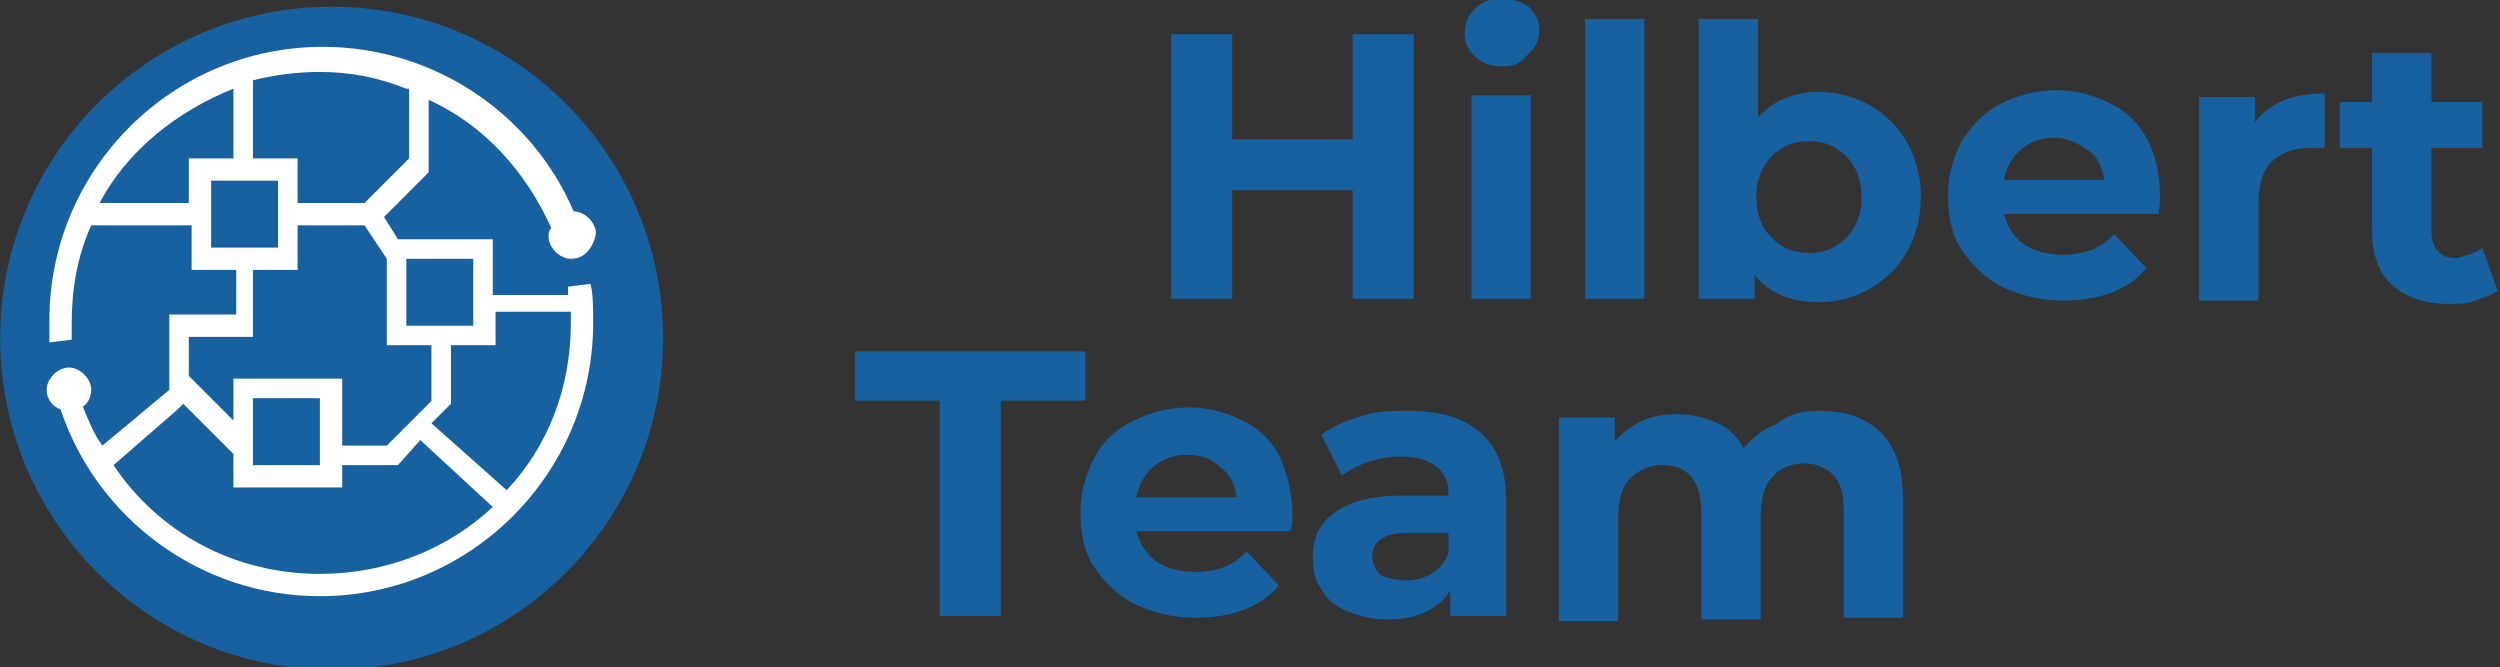 <svg xmlns:inkscape="http://www.inkscape.org/namespaces/inkscape" xmlns:ns1="http://www.inkscape.org/namespaces/inkscape" xmlns:sketch="http://www.bohemiancoding.com/sketch/ns" xmlns:sodipodi="http://sodipodi.sourceforge.net/DTD/sodipodi-0.dtd" xmlns="http://www.w3.org/2000/svg" xmlns:xlink="http://www.w3.org/1999/xlink" version="1.1" id="Layer_1" x="0px" y="0px" viewBox="0 0 119.9 32" style="enable-background:new 0 0 119.9 32;" xml:space="preserve">
<rect x="0" y="0" width="119.9" height="32" fill="#333333" stroke="none"/>
<style type="text/css">
	.st0{fill:url(#SVGID_1_);}
	.st1{fill:url(#SVGID_2_);}
	.st2{fill:url(#SVGID_3_);}
	.st3{fill:url(#SVGID_4_);}
</style>
<g transform="matrix(1.627,0,0,1.627,-48.364,218.317)">
	<g transform="matrix(0.496,0,0,0.496,45.603,3.852)">
		<g>
			
				<linearGradient id="SVGID_1_" gradientUnits="userSpaceOnUse" x1="-762.222" y1="-81.224" x2="-762.088" y2="-81.224" gradientTransform="matrix(237.922 0 0 -237.922 181317.531 -19583.246)">
				<stop offset="0" style="stop-color:#1761A0"/>
				<stop offset="1" style="stop-color:#1761A0"/>
			</linearGradient>
			<circle class="st0" cx="-12.3" cy="-258.2" r="19.7"/>
		</g>
	</g>
	<g transform="matrix(0.822,0,0,0.822,52.143,10.143)">
		<g>
			
				<linearGradient id="SVGID_2_" gradientUnits="userSpaceOnUse" x1="-467.88" y1="-56.679" x2="-467.746" y2="-56.679" gradientTransform="matrix(196.15 0 0 -196.155 91749.18 -11281.933)">
				<stop offset="0" style="stop-color:#FFFFFF"/>
				<stop offset="1" style="stop-color:#FFFFFF"/>
			</linearGradient>
			<path class="st1" d="M-6.8-166.3c-0.4,0-0.8-0.4-0.8-0.8c0-0.1,0-0.2,0.1-0.3c-0.9-2-2.4-3.7-4.4-4.6v2.6l-1.6,1.6l0.5,0.8h3.4v2     h2.7c0-0.1,0-0.2,0-0.3l0.8-0.1C-6-165.1-6-164.5-6-164c0,5.4-4.4,9.8-9.8,9.8c-4.3,0-8-2.8-9.3-6.7c-0.3-0.1-0.5-0.4-0.5-0.7     c0-0.4,0.4-0.8,0.8-0.8c0.4,0,0.8,0.4,0.8,0.8c0,0.2-0.1,0.5-0.3,0.6c0.2,0.5,0.4,1,0.7,1.4l2.4-2v-2.7h2.4v-1.6h-1.6v-1.6h-3.6     c-0.5,1.1-0.7,2.3-0.7,3.5c0,0.2,0,0.4,0,0.6l-0.8,0.1c0-0.3,0-0.5,0-0.8c0-5.4,4.4-9.8,9.8-9.8c4,0,7.5,2.4,9,5.9c0,0,0,0,0,0     c0.4,0,0.8,0.4,0.8,0.8C-6-166.7-6.3-166.3-6.8-166.3z M-10.3-166.3h-2.4v2.4h2.4L-10.3-166.3L-10.3-166.3z M-6.8-164     c0-0.1,0-0.3,0-0.4h-2.7v1.2h-1.6l0,2.1l-0.7,0.7l2.7,2.4C-7.6-159.6-6.8-161.7-6.8-164z M-23.2-158.9c1.6,2.4,4.3,3.9,7.4,3.9     c2.4,0,4.6-0.9,6.2-2.4l-2.6-2.4l-0.8,0.9h-2v0.8h-3.9v-1.2l-1.8-1.8l-0.2,0.2L-23.2-158.9z M-15.8-158.9v-2.4h-2.4v2.4H-15.8z      M-20.5-163.6v1.5l1.6,1.6v-1.5h3.9v2.4h1.6l1.6-1.6v-2h-1.6v-3.1l-0.8-1.2h-2.4v1.6h-1.6v2.4H-20.5z M-19.7-167.5v0.8h2.4v-2.4     h-0.8h-1.6L-19.7-167.5L-19.7-167.5z M-18.9-172.4c-2,0.8-3.8,2.2-4.8,4.1h3.2v-1.6l0,0h1.6V-172.4z M-12.7-172.4     c-1-0.4-2-0.6-3.1-0.6c-0.8,0-1.6,0.1-2.4,0.3v2.8h1.6v1.6h2.4l1.6-1.6V-172.4z"/>
		</g>
	</g>
	<g transform="matrix(0.5,0,0,0.5,200.149,0.75)">
		<g transform="matrix(1,0,0,1,0,90.75)">
			
				<linearGradient id="SVGID_3_" gradientUnits="userSpaceOnUse" x1="-1067.851" y1="-165.495" x2="-1067.717" y2="-165.495" gradientTransform="matrix(476.451 0 0 -107.822 508506.188 -18195.639)">
				<stop offset="0" style="stop-color:#1761A0"/>
				<stop offset="1" style="stop-color:#1761A0"/>
			</linearGradient>
			<path class="st2" d="M-261.1-358.6h3.6v15.6h-3.6v-6.4h-7.1v6.4h-3.6v-15.6h3.6v6.2h7.1V-358.6z M-254.1-343v-12h3.5v12H-254.1z      M-252.3-356.7c-0.6,0-1.2-0.2-1.6-0.6c-0.4-0.4-0.6-0.8-0.6-1.4l0,0c0-0.5,0.2-1,0.6-1.4s0.9-0.6,1.6-0.6l0,0     c0.6,0,1.2,0.2,1.6,0.5c0.4,0.4,0.6,0.8,0.6,1.3l0,0c0,0.6-0.2,1.1-0.6,1.4C-251.2-356.8-251.7-356.7-252.3-356.7L-252.3-356.7z      M-247.4-343v-16.5h3.5v16.5H-247.4z M-233.6-355.2c1.1,0,2.1,0.3,3,0.8c0.9,0.5,1.6,1.2,2.2,2.2c0.5,0.9,0.8,2,0.8,3.2l0,0     c0,1.2-0.3,2.3-0.8,3.2c-0.5,0.9-1.2,1.6-2.2,2.2c-0.9,0.5-1.9,0.8-3,0.8l0,0c-1.6,0-2.9-0.5-3.8-1.6l0,0v1.4h-3.3v-16.5h3.5v5.8     C-236.3-354.7-235.1-355.2-233.6-355.2L-233.6-355.2z M-234.2-345.7c0.9,0,1.6-0.3,2.2-0.9c0.6-0.6,0.9-1.4,0.9-2.4l0,0     c0-1-0.3-1.8-0.9-2.4c-0.6-0.6-1.3-0.9-2.2-0.9l0,0c-0.9,0-1.6,0.3-2.2,0.9c-0.6,0.6-0.9,1.4-0.9,2.4l0,0c0,1,0.3,1.8,0.9,2.4     C-235.8-346-235.1-345.7-234.2-345.7L-234.2-345.7z M-213.5-348.9c0,0,0,0.4-0.1,0.9l0,0h-9.1c0.2,0.7,0.5,1.3,1.2,1.8     c0.6,0.4,1.4,0.6,2.3,0.6l0,0c0.6,0,1.2-0.1,1.7-0.3s0.9-0.5,1.3-0.9l0,0l1.9,2c-1.1,1.3-2.8,1.9-4.9,1.9l0,0     c-1.4,0-2.5-0.3-3.6-0.8c-1-0.5-1.8-1.3-2.4-2.2s-0.8-2-0.8-3.2l0,0c0-1.2,0.3-2.2,0.8-3.2c0.6-0.9,1.3-1.7,2.3-2.2     c1-0.5,2.1-0.8,3.3-0.8l0,0c1.2,0,2.2,0.3,3.2,0.8c1,0.5,1.7,1.2,2.2,2.2S-213.5-350.2-213.5-348.9L-213.5-348.9z M-219.7-352.5     c-0.8,0-1.4,0.2-2,0.7c-0.5,0.4-0.9,1.1-1,1.8l0,0h5.9c-0.1-0.8-0.4-1.4-1-1.8S-219-352.5-219.7-352.5L-219.7-352.5z      M-207.9-353.4c0.4-0.6,1-1,1.7-1.3s1.5-0.4,2.4-0.4l0,0v3.2c-0.4,0-0.6,0-0.8,0l0,0c-1,0-1.8,0.3-2.3,0.8     c-0.6,0.6-0.8,1.4-0.8,2.5l0,0v5.7h-3.5v-12h3.3V-353.4z M-194.5-346l0.9,2.5c-0.3,0.3-0.8,0.4-1.3,0.6s-1,0.2-1.6,0.2l0,0     c-1.4,0-2.5-0.4-3.3-1.1c-0.8-0.7-1.2-1.8-1.2-3.2l0,0v-4.9h-1.9v-2.7h1.9v-2.9h3.5v2.9h3v2.7h-3v4.9c0,0.5,0.1,0.9,0.4,1.2     c0.3,0.3,0.6,0.4,1.1,0.4l0,0C-195.3-345.6-194.9-345.7-194.5-346L-194.5-346z"/>
		</g>
	</g>
	<g transform="matrix(0.5,0,0,0.5,162.375,42.75)">
		<g transform="matrix(1,0,0,1,0,90.75)">
			
				<linearGradient id="SVGID_4_" gradientUnits="userSpaceOnUse" x1="-991.862" y1="-248.176" x2="-991.728" y2="-248.176" gradientTransform="matrix(376.088 0 0 -96.022 372812.625 -24246.494)">
				<stop offset="0" style="stop-color:#1761A0"/>
				<stop offset="1" style="stop-color:#1761A0"/>
			</linearGradient>
			<path class="st3" d="M-209.9-408.3v-12.7h-5v-2.9h13.6v2.9h-5v12.7H-209.9z M-189.1-414.2c0,0,0,0.4-0.1,0.9l0,0h-9.1     c0.2,0.7,0.5,1.3,1.2,1.8c0.6,0.4,1.4,0.6,2.3,0.6l0,0c0.6,0,1.2-0.1,1.7-0.3c0.5-0.2,0.9-0.5,1.3-0.9l0,0l1.9,2     c-1.1,1.3-2.8,1.9-4.9,1.9l0,0c-1.4,0-2.5-0.3-3.6-0.8c-1-0.5-1.8-1.3-2.4-2.2c-0.6-0.9-0.8-2-0.8-3.2l0,0c0-1.2,0.3-2.2,0.8-3.2     s1.3-1.7,2.3-2.2s2.1-0.8,3.3-0.8l0,0c1.2,0,2.2,0.3,3.2,0.8s1.7,1.2,2.2,2.2C-189.4-416.6-189.1-415.5-189.1-414.2L-189.1-414.2     z M-195.3-417.8c-0.8,0-1.4,0.2-2,0.7c-0.5,0.4-0.9,1.1-1,1.8l0,0h5.9c-0.1-0.8-0.4-1.4-1-1.8     C-193.9-417.6-194.5-417.8-195.3-417.8L-195.3-417.8z M-182.3-420.4c1.9,0,3.3,0.4,4.3,1.3s1.5,2.2,1.5,4l0,0v6.8h-3.3v-1.5     c-0.7,1.1-1.9,1.7-3.7,1.7l0,0c-0.9,0-1.7-0.2-2.4-0.5c-0.7-0.3-1.2-0.7-1.5-1.3c-0.4-0.5-0.5-1.2-0.5-1.9l0,0     c0-1.1,0.4-2,1.3-2.6c0.8-0.6,2.1-1,3.9-1l0,0h2.8c0-0.8-0.2-1.3-0.7-1.7s-1.2-0.6-2.1-0.6l0,0c-0.6,0-1.3,0.1-1.9,0.3     c-0.6,0.2-1.1,0.5-1.6,0.8l0,0l-1.2-2.4c0.7-0.5,1.4-0.8,2.4-1.1S-183.2-420.4-182.3-420.4L-182.3-420.4z M-182.5-410.4     c0.6,0,1.1-0.1,1.6-0.4s0.8-0.7,1-1.2l0,0v-1.2h-2.4c-1.4,0-2.1,0.5-2.1,1.4l0,0c0,0.4,0.2,0.8,0.5,1.1     C-183.6-410.6-183.1-410.4-182.5-410.4L-182.5-410.4z M-158-420.4c1.5,0,2.7,0.4,3.6,1.3s1.3,2.2,1.3,4l0,0v6.9h-3.5v-6.3     c0-1-0.2-1.7-0.6-2.1s-1-0.7-1.7-0.7l0,0c-0.8,0-1.5,0.3-1.9,0.8c-0.5,0.5-0.7,1.3-0.7,2.4l0,0v6h-3.5v-6.3     c0-1.9-0.8-2.8-2.3-2.8l0,0c-0.8,0-1.4,0.3-1.9,0.8c-0.5,0.5-0.7,1.3-0.7,2.4l0,0v6h-3.5v-12h3.3v1.4c0.4-0.5,1-0.9,1.6-1.2     c0.6-0.3,1.4-0.4,2.1-0.4l0,0c0.8,0,1.6,0.2,2.3,0.5c0.7,0.3,1.2,0.8,1.6,1.5l0,0c0.5-0.6,1.1-1.1,1.9-1.4     C-159.7-420.3-158.9-420.4-158-420.4L-158-420.4z"/>
		</g>
	</g>
</g>
</svg>
